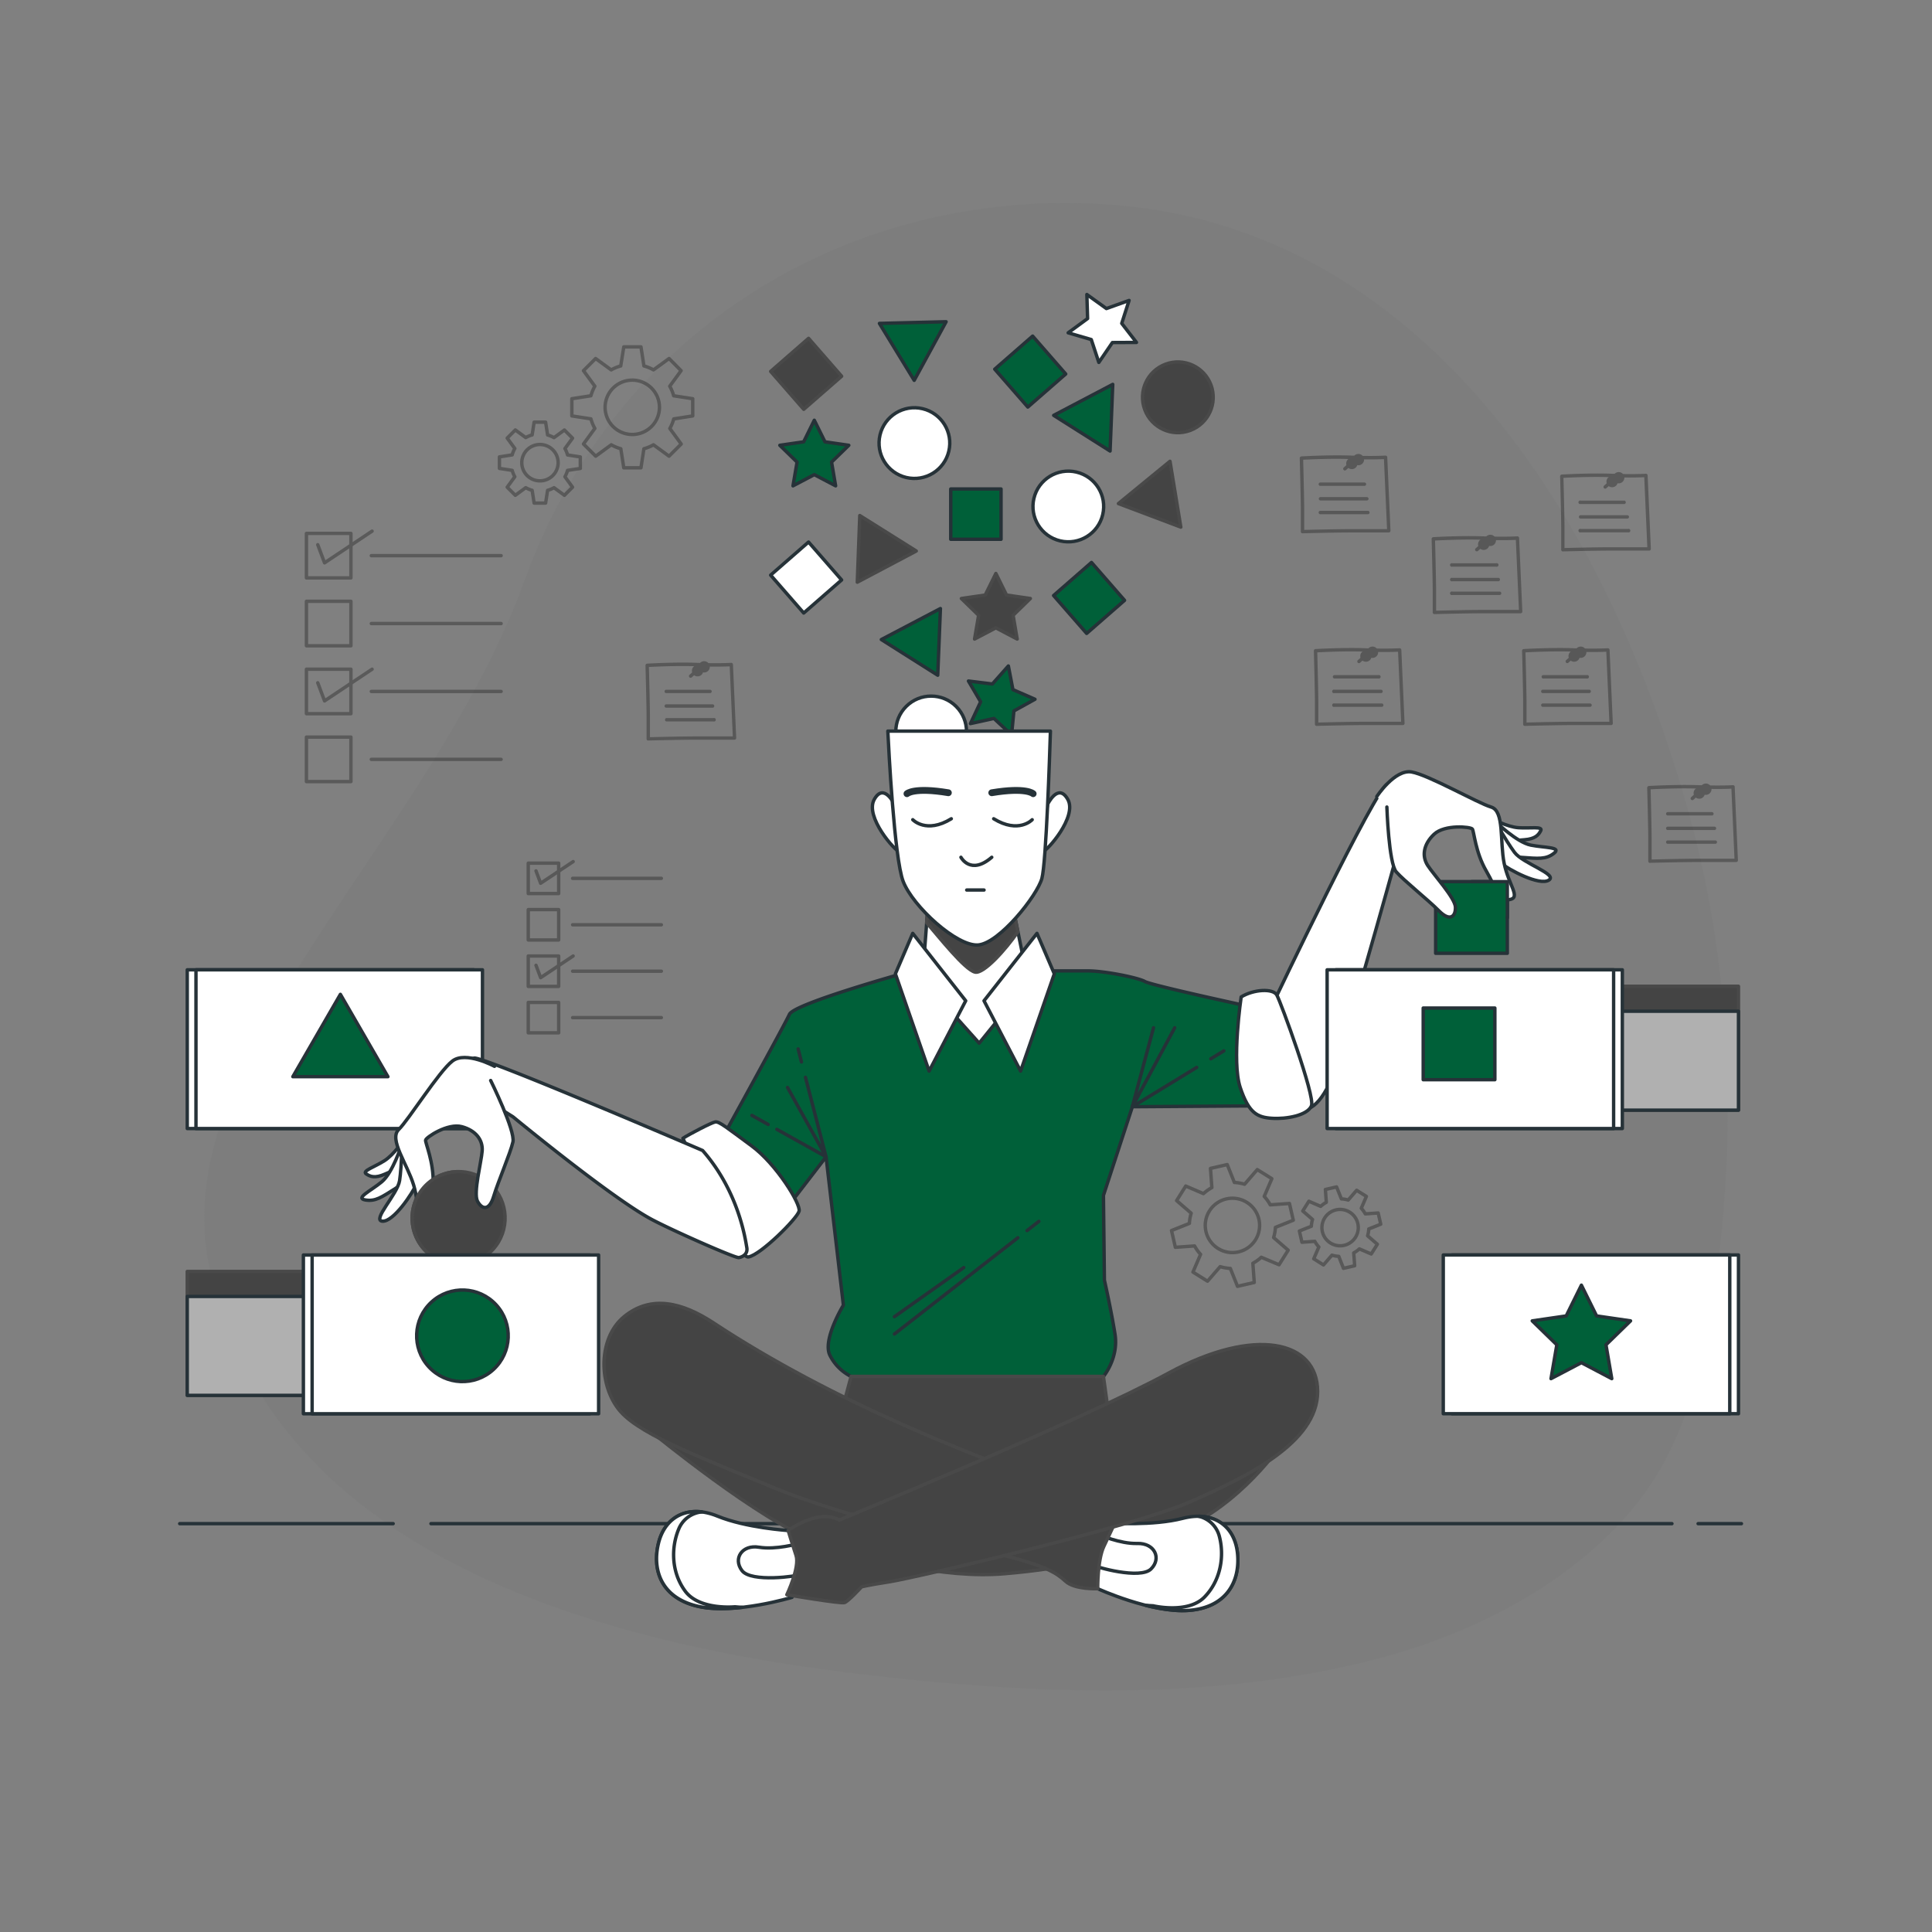 <svg xmlns="http://www.w3.org/2000/svg" viewBox="0 0 1080 1080"><rect x="0" y="0" width="1080" height="1080" fill="#808080" stroke="none"/><defs><style>.cls-1{opacity:0.39;}.cls-2{fill:#797a7a;}.cls-10,.cls-3,.cls-8,.cls-9{fill:none;}.cls-10,.cls-11,.cls-3,.cls-4,.cls-6{stroke:#263238;}.cls-10,.cls-11,.cls-3,.cls-4,.cls-5,.cls-6,.cls-8,.cls-9{stroke-linecap:round;stroke-linejoin:round;}.cls-11,.cls-3,.cls-4,.cls-5,.cls-6,.cls-8,.cls-9{stroke-width:1.9px;}.cls-4{fill:#006039;}.cls-5{fill:#444;stroke:#494949;}.cls-6{fill:#fff;}.cls-7,.cls-9{opacity:0.3;}.cls-8,.cls-9{stroke:#000;}.cls-10{stroke-width:3.8px;}.cls-11{fill:#b0b0b0;}</style></defs><g id="Plant"><g class="cls-1"><path class="cls-2" d="M935.37,807.14c13.92-29.93,20.07-63.24,24.34-95.6,11.78-89.25,7.08-181-18.68-267.78-58.75-197.91-171.72-316.09-314.81-328.9s-280.17,64.07-332.89,209.3S91.49,590.41,117.1,708.59,254.17,907.92,474.08,935c95.8,11.79,197.22,17.1,291.56-6.59,53.85-13.53,106.78-39.7,143.15-80.38A165.42,165.42,0,0,0,935.37,807.14Z"></path></g><line class="cls-3" x1="949.25" y1="851.73" x2="973.48" y2="851.73"></line><line class="cls-3" x1="240.91" y1="851.73" x2="934.63" y2="851.73"></line><line class="cls-3" x1="100.45" y1="851.73" x2="219.79" y2="851.73"></line><rect class="cls-4" x="531.47" y="273.34" width="28.12" height="28.12"></rect><rect class="cls-4" x="594.73" y="320.15" width="28.12" height="28.12" transform="translate(-69.64 482.72) rotate(-41.11)"></rect><rect class="cls-5" x="436.57" y="194.89" width="28.12" height="28.12" transform="translate(-26.27 347.83) rotate(-41.11)"></rect><rect class="cls-6" x="436.57" y="308.76" width="28.12" height="28.12" transform="translate(-101.15 375.91) rotate(-41.11)"></rect><rect class="cls-4" x="561.83" y="193.62" width="28.12" height="28.12" transform="translate(5.45 429.89) rotate(-41.11)"></rect><polygon class="cls-5" points="556.7 320.56 562.65 332.63 575.98 334.57 566.34 343.96 568.61 357.24 556.7 350.97 544.78 357.24 547.05 343.96 537.41 334.57 550.74 332.63 556.7 320.56"></polygon><polygon class="cls-4" points="455.2 234.91 461.16 246.99 474.49 248.92 464.85 258.32 467.12 271.59 455.2 265.33 443.29 271.59 445.56 258.32 435.92 248.92 449.25 246.99 455.2 234.91"></polygon><polygon class="cls-6" points="631.17 167.94 627.06 180.77 635.3 191.42 621.84 191.48 614.25 202.6 610.03 189.81 597.11 186.04 607.97 178.08 607.56 164.62 618.49 172.49 631.17 167.94"></polygon><polygon class="cls-4" points="541.37 380.69 554.74 382.35 563.68 372.28 566.23 385.5 578.57 390.89 566.78 397.41 565.47 410.81 555.63 401.61 542.48 404.5 548.18 392.31 541.37 380.69"></polygon><circle class="cls-6" cx="597.22" cy="283.14" r="19.76" transform="translate(183.9 798.9) rotate(-76.66)"></circle><circle class="cls-6" cx="520.52" cy="408.89" r="19.76" transform="translate(-136.67 487.82) rotate(-45)"></circle><circle class="cls-5" cx="658.43" cy="222.11" r="19.76" transform="translate(-36.08 244.76) rotate(-20.51)"></circle><circle class="cls-6" cx="511.19" cy="247.72" r="19.76" transform="translate(152.18 687.93) rotate(-76.66)"></circle><polygon class="cls-5" points="512.2 308.02 480.62 288.18 479.23 325.45 512.2 308.02"></polygon><polygon class="cls-5" points="660.09 294.66 654.04 257.86 625.19 281.5 660.09 294.66"></polygon><polygon class="cls-4" points="524.2 377.45 525.7 340.18 492.67 357.51 524.2 377.45"></polygon><polygon class="cls-4" points="620.54 252.13 622.04 214.86 589.01 232.19 620.54 252.13"></polygon><polygon class="cls-4" points="491.6 180.78 511.04 212.61 528.88 179.85 491.6 180.78"></polygon><g class="cls-7"><path d="M801.84,343.29a.94.94,0,0,1-.66-.27.92.92,0,0,1-.29-.68V330c0-6.31-.6-28.51-.6-28.73a1,1,0,0,1,.89-1c.15,0,15.27-.92,27.83-.46s19.12,0,19.19,0a1,1,0,0,1,1,.91L851,341.84a1,1,0,0,1-.27.7.93.93,0,0,1-.68.3H828.37c-8.33,0-26.33.45-26.51.45Zm.37-41.13c.11,4.28.58,22.27.58,27.86v11.35c3.88-.09,18.35-.43,25.58-.43h20.72l-1.73-39.14c-2.29.11-8.57.31-18.42-.05C818.24,301.37,805.66,302,802.21,302.16Z"></path><path d="M832.57,304.25a3.16,3.16,0,1,0-3.16,3.16A3.16,3.16,0,0,0,832.57,304.25Z"></path><circle cx="833.1" cy="302.08" r="3.16"></circle><path d="M825.52,308.2a.95.95,0,0,1-.63-1.65l2.16-1.95a.95.95,0,1,1,1.27,1.41L826.16,308A1,1,0,0,1,825.52,308.2Z"></path><path d="M836.37,316.77H811.89a1,1,0,1,1,0-1.9h24.48a1,1,0,1,1,0,1.9Z"></path><path d="M837.81,324.93H811.89a1,1,0,1,1,0-1.9h25.92a1,1,0,0,1,0,1.9Z"></path><path d="M838.29,332.61h-26.4a1,1,0,1,1,0-1.9h26.4a.95.95,0,1,1,0,1.9Z"></path></g><g class="cls-7"><path d="M922.33,482.38a.94.94,0,0,1-.94-.95V469.1c0-6.3-.6-28.5-.61-28.73a1,1,0,0,1,.9-1c.15,0,15.26-.91,27.82-.46s19.13,0,19.2,0a1,1,0,0,1,.7.24.94.94,0,0,1,.31.66l1.81,41.08a1,1,0,0,1-.26.7.94.94,0,0,1-.69.29H948.86c-8.33,0-26.32.45-26.5.46Zm.38-41.14c.11,4.29.57,22.27.57,27.86v11.36c3.88-.1,18.35-.44,25.58-.44h20.72l-1.72-39.13c-2.29.11-8.58.31-18.43-.05C938.73,440.45,926.16,441.06,922.71,441.24Z"></path><path d="M953.06,443.34a3.16,3.16,0,1,0-3.15,3.15A3.15,3.15,0,0,0,953.06,443.34Z"></path><path d="M956.75,441.17a3.16,3.16,0,1,0-3.16,3.16A3.17,3.17,0,0,0,956.75,441.17Z"></path><path d="M946,447.29a1,1,0,0,1-.71-.32,1,1,0,0,1,.07-1.34l2.17-1.95a.95.95,0,1,1,1.27,1.41l-2.17,2A.92.92,0,0,1,946,447.29Z"></path><path d="M956.86,455.85H932.38a.95.95,0,1,1,0-1.89h24.48a.95.95,0,1,1,0,1.89Z"></path><path d="M958.3,464H932.38a.95.95,0,1,1,0-1.89H958.3a.95.95,0,1,1,0,1.89Z"></path><path d="M958.78,471.69h-26.4a.95.95,0,1,1,0-1.89h26.4a.95.95,0,1,1,0,1.89Z"></path></g><g class="cls-7"><path d="M362.38,414a.9.9,0,0,1-.66-.27.92.92,0,0,1-.29-.68V400.71c0-6.31-.6-28.51-.6-28.73a1,1,0,0,1,.89-1c.15,0,15.27-.92,27.83-.46s19.12,0,19.19,0a1,1,0,0,1,1,.91l1.81,41.08a.94.94,0,0,1-.27.69.93.93,0,0,1-.68.3H388.91c-8.33,0-26.33.45-26.51.45Zm.37-41.13c.11,4.29.58,22.27.58,27.86v11.35c3.88-.09,18.35-.43,25.58-.43h20.72L407.9,372.5c-2.29.1-8.57.3-18.42-.05C378.78,372.06,366.2,372.66,362.75,372.85Z"></path><path d="M393.11,374.94A3.16,3.16,0,1,0,390,378.1,3.15,3.15,0,0,0,393.11,374.94Z"></path><path d="M396.79,372.78a3.16,3.16,0,1,0-3.15,3.15A3.15,3.15,0,0,0,396.79,372.78Z"></path><path d="M386.06,378.89a.91.91,0,0,1-.7-.31,1,1,0,0,1,.06-1.34l2.17-1.95a.95.95,0,0,1,1.27,1.41l-2.16,1.95A1,1,0,0,1,386.06,378.89Z"></path><path d="M396.91,387.46H372.43a.95.95,0,0,1,0-1.9h24.48a.95.95,0,0,1,0,1.9Z"></path><path d="M398.35,395.62H372.43a.95.95,0,0,1,0-1.9h25.92a.95.95,0,1,1,0,1.9Z"></path><path d="M398.83,403.3h-26.4a1,1,0,0,1,0-1.9h26.4a1,1,0,1,1,0,1.9Z"></path></g><g class="cls-7"><path d="M736,405.81a.94.94,0,0,1-.66-.27.92.92,0,0,1-.29-.68V392.54c0-6.31-.6-28.51-.6-28.73a1,1,0,0,1,.89-1c.15,0,15.27-.91,27.82-.45s19.13,0,19.2,0a1,1,0,0,1,1,.9l1.81,41.08a1,1,0,0,1-.27.7.92.92,0,0,1-.68.29H762.52c-8.33,0-26.33.45-26.51.46Zm.37-41.13c.11,4.28.58,22.27.58,27.86v11.35c3.88-.1,18.35-.43,25.58-.43h20.71l-1.72-39.14c-2.29.11-8.57.31-18.42-.05C752.39,363.89,739.81,364.49,736.36,364.68Z"></path><path d="M766.72,366.77a3.16,3.16,0,1,0-3.16,3.15A3.16,3.16,0,0,0,766.72,366.77Z"></path><path d="M770.4,364.6a3.16,3.16,0,1,0-3.16,3.16A3.15,3.15,0,0,0,770.4,364.6Z"></path><path d="M759.67,370.72a.92.92,0,0,1-.7-.32,1,1,0,0,1,.06-1.34l2.17-1.95a1,1,0,0,1,1.27,1.42l-2.16,1.94A.94.94,0,0,1,759.67,370.72Z"></path><path d="M770.52,379.29H746a.95.95,0,0,1,0-1.9h24.48a1,1,0,1,1,0,1.9Z"></path><path d="M772,387.45H746a1,1,0,1,1,0-1.9H772a.95.95,0,0,1,0,1.9Z"></path><path d="M772.44,395.13H746a1,1,0,1,1,0-1.9h26.4a.95.95,0,0,1,0,1.9Z"></path></g><g class="cls-7"><path d="M852.39,405.81a1,1,0,0,1-.66-.27,1,1,0,0,1-.29-.68V392.54c0-6.31-.59-28.51-.6-28.73a1,1,0,0,1,.89-1c.15,0,15.27-.91,27.83-.45s19.13,0,19.2,0a1,1,0,0,1,.69.24,1,1,0,0,1,.32.66l1.81,41.08a1,1,0,0,1-.26.7.94.94,0,0,1-.69.29H878.92c-8.33,0-26.32.45-26.5.46Zm.37-41.13c.12,4.28.58,22.27.58,27.86v11.35c3.88-.1,18.35-.43,25.58-.43h20.72l-1.72-39.14c-2.29.11-8.58.31-18.43-.05C868.79,363.89,856.22,364.49,852.76,364.68Z"></path><path d="M883.12,366.77a3.16,3.16,0,1,0-3.15,3.15A3.16,3.16,0,0,0,883.12,366.77Z"></path><path d="M886.8,364.6a3.16,3.16,0,1,0-3.15,3.16A3.15,3.15,0,0,0,886.8,364.6Z"></path><path d="M876.07,370.72a1,1,0,0,1-.63-1.66l2.16-1.95a1,1,0,0,1,1.28,1.42l-2.17,1.94A.92.92,0,0,1,876.07,370.72Z"></path><path d="M886.92,379.29H862.44a1,1,0,0,1,0-1.9h24.48a1,1,0,1,1,0,1.9Z"></path><path d="M888.36,387.45H862.44a.95.95,0,0,1,0-1.9h25.92a.95.95,0,0,1,0,1.9Z"></path><path d="M888.84,395.13h-26.4a.95.95,0,0,1,0-1.9h26.4a.95.95,0,0,1,0,1.9Z"></path></g><g class="cls-7"><path d="M873.62,308.26A1,1,0,0,1,873,308a1,1,0,0,1-.28-.68V295c0-6.31-.6-28.51-.61-28.73a1,1,0,0,1,.9-1c.15,0,15.26-.91,27.82-.45s19.13,0,19.2,0a1,1,0,0,1,.7.24.94.94,0,0,1,.31.66l1.81,41.08a1,1,0,0,1-.26.7.94.94,0,0,1-.69.29h-21.7c-8.34,0-26.33.45-26.51.46Zm.37-41.13c.11,4.28.57,22.27.57,27.86v11.35c3.88-.1,18.35-.44,25.59-.44h20.71l-1.72-39.13c-2.29.11-8.58.31-18.43,0C890,266.33,877.44,266.94,874,267.13Z"></path><path d="M904.35,269.22a3.16,3.16,0,1,0-3.16,3.15A3.16,3.16,0,0,0,904.35,269.22Z"></path><circle cx="904.87" cy="267.05" r="3.16"></circle><path d="M897.3,273.17a1,1,0,0,1-.71-.32,1,1,0,0,1,.07-1.34l2.17-1.95A.95.95,0,0,1,900.1,271l-2.17,1.95A.92.92,0,0,1,897.3,273.17Z"></path><path d="M908.14,281.74H883.66a1,1,0,1,1,0-1.9h24.48a1,1,0,0,1,0,1.9Z"></path><path d="M909.58,289.89H883.66a.95.95,0,1,1,0-1.89h25.92a.95.95,0,1,1,0,1.89Z"></path><path d="M910.06,297.58h-26.4a1,1,0,1,1,0-1.9h26.4a1,1,0,1,1,0,1.9Z"></path></g><g class="cls-7"><path d="M728.11,298.14a.94.94,0,0,1-.66-.27,1,1,0,0,1-.29-.68V284.86c0-6.3-.6-28.5-.6-28.73a1,1,0,0,1,.89-1c.15,0,15.27-.92,27.83-.46s19.12,0,19.19,0a1,1,0,0,1,.7.24,1,1,0,0,1,.32.67l1.81,41.08a1,1,0,0,1-.95,1H754.64c-8.33,0-26.33.45-26.51.46Zm.37-41.14c.11,4.29.58,22.27.58,27.86v11.35c3.88-.09,18.35-.43,25.58-.43h20.72l-1.73-39.13c-2.29.11-8.57.31-18.42,0C744.51,256.21,731.93,256.82,728.48,257Z"></path><circle cx="755.68" cy="259.1" r="3.16"></circle><path d="M762.52,256.93a3.16,3.16,0,1,0-3.15,3.15A3.16,3.16,0,0,0,762.52,256.93Z"></path><path d="M751.79,263a.91.91,0,0,1-.7-.31.94.94,0,0,1,.07-1.34l2.16-1.95a.95.95,0,0,1,1.27,1.41l-2.16,1.95A1,1,0,0,1,751.79,263Z"></path><path d="M762.64,271.61H738.16a.95.95,0,1,1,0-1.89h24.48a.95.95,0,1,1,0,1.89Z"></path><path d="M764.08,279.77H738.16a.95.95,0,0,1,0-1.9h25.92a.95.95,0,0,1,0,1.9Z"></path><path d="M764.56,287.45h-26.4a.95.95,0,1,1,0-1.89h26.4a.95.95,0,1,1,0,1.89Z"></path></g><g class="cls-7"><rect class="cls-8" x="171.3" y="298.18" width="24.87" height="24.87"></rect><line class="cls-8" x1="207.57" y1="310.61" x2="280.12" y2="310.61"></line><rect class="cls-8" x="171.3" y="336.13" width="24.87" height="24.87"></rect><line class="cls-8" x1="207.57" y1="348.57" x2="280.12" y2="348.57"></line><rect class="cls-8" x="171.3" y="374.09" width="24.87" height="24.87"></rect><line class="cls-8" x1="207.57" y1="386.53" x2="280.12" y2="386.53"></line><rect class="cls-8" x="171.3" y="412.05" width="24.87" height="24.87"></rect><line class="cls-8" x1="207.57" y1="424.49" x2="280.12" y2="424.49"></line><polyline class="cls-8" points="177.63 381.68 181.43 391.81 208 374.09"></polyline><polyline class="cls-8" points="177.63 304.5 181.43 314.63 208 296.91"></polyline></g><g class="cls-7"><rect class="cls-8" x="295.3" y="482.51" width="17" height="17"></rect><line class="cls-8" x1="320.1" y1="491.01" x2="369.7" y2="491.01"></line><rect class="cls-8" x="295.3" y="508.46" width="17" height="17"></rect><line class="cls-8" x1="320.1" y1="516.96" x2="369.7" y2="516.96"></line><rect class="cls-8" x="295.3" y="534.41" width="17" height="17"></rect><line class="cls-8" x1="320.1" y1="542.91" x2="369.7" y2="542.91"></line><rect class="cls-8" x="295.3" y="560.36" width="17" height="17"></rect><line class="cls-8" x1="320.1" y1="568.86" x2="369.7" y2="568.86"></line><polyline class="cls-8" points="299.63 539.6 302.22 546.52 320.39 534.41"></polyline><polyline class="cls-8" points="299.63 486.83 302.22 493.75 320.39 481.64"></polyline></g><path class="cls-9" d="M387.24,232.5v-9.61l-10.65-1.65a23.71,23.71,0,0,0-2.2-5.35l6.35-8.69L374,200.41l-8.69,6.35a23.71,23.71,0,0,0-5.35-2.2l-1.65-10.65h-9.61L347,204.56a23.45,23.45,0,0,0-5.34,2.2l-8.7-6.35-6.79,6.79,6.35,8.69a23.71,23.71,0,0,0-2.2,5.35l-10.65,1.65v9.61l10.65,1.65a23.45,23.45,0,0,0,2.2,5.34l-6.35,8.7L333,255l8.7-6.35a23.45,23.45,0,0,0,5.34,2.2l1.65,10.65h9.61l1.65-10.65a23.71,23.71,0,0,0,5.35-2.2L374,255l6.79-6.79-6.35-8.7a23.45,23.45,0,0,0,2.2-5.34Zm-33.78,10.38a15.19,15.19,0,1,1,15.18-15.19A15.19,15.19,0,0,1,353.46,242.88Z"></path><path class="cls-9" d="M324.4,261.86v-6.43l-7.13-1.11a15.78,15.78,0,0,0-1.47-3.57l4.25-5.82-4.54-4.55-5.82,4.26a16.08,16.08,0,0,0-3.58-1.48L305,236h-6.42l-1.11,7.13a16.08,16.08,0,0,0-3.58,1.48l-5.82-4.26-4.54,4.55,4.25,5.82a15.78,15.78,0,0,0-1.47,3.57l-7.13,1.11v6.43l7.13,1.11a16,16,0,0,0,1.47,3.57l-4.25,5.82,4.54,4.54,5.82-4.25a16.08,16.08,0,0,0,3.58,1.48l1.11,7.12H305l1.11-7.12a16.08,16.08,0,0,0,3.58-1.48l5.82,4.25,4.54-4.54-4.25-5.82a16,16,0,0,0,1.47-3.57Zm-22.61,6.94A10.16,10.16,0,1,1,312,258.64,10.16,10.16,0,0,1,301.79,268.8Z"></path><path class="cls-9" d="M662.84,663l-5.11,8.13,8.15,7.06a23.88,23.88,0,0,0-1,5.7l-10,4,2.15,9.36,10.74-.76a23.61,23.61,0,0,0,3.36,4.7l-4.26,9.91,8.14,5.1,7.06-8.14a24.21,24.21,0,0,0,5.7,1l4,10,9.36-2.14-.77-10.75a23.62,23.62,0,0,0,4.71-3.35L715,707l5.1-8.13-8.14-7.06a23.88,23.88,0,0,0,1-5.7l10-4-2.15-9.36-10.74.76a24,24,0,0,0-3.36-4.71l4.26-9.9-8.14-5.1L695.73,662a24.21,24.21,0,0,0-5.7-1l-4-10-9.36,2.14.77,10.75a23.62,23.62,0,0,0-4.71,3.35ZM697,672.14a15.19,15.19,0,1,1-20.93,4.8A15.18,15.18,0,0,1,697,672.14Z"></path><path class="cls-9" d="M731.67,671.5l-3.41,5.44,5.45,4.73a16.09,16.09,0,0,0-.65,3.81l-6.69,2.67,1.43,6.27,7.19-.51a15.91,15.91,0,0,0,2.25,3.15l-2.85,6.62,5.44,3.42,4.73-5.45a16.09,16.09,0,0,0,3.81.65L751,709l6.27-1.43-.52-7.19a15.74,15.74,0,0,0,3.15-2.25l6.63,2.85,3.42-5.44-5.45-4.73a16.09,16.09,0,0,0,.65-3.81l6.69-2.67-1.43-6.27-7.19.51a16.33,16.33,0,0,0-2.25-3.15l2.85-6.62-5.45-3.42-4.72,5.45a16.17,16.17,0,0,0-3.81-.65l-2.68-6.69-6.26,1.43.51,7.19a16.33,16.33,0,0,0-3.15,2.25Zm22.85,6.13a10.16,10.16,0,1,1-14,3.21A10.15,10.15,0,0,1,754.52,677.63Z"></path><rect class="cls-6" x="104.68" y="542.13" width="160.15" height="88.73" transform="translate(369.51 1172.99) rotate(180)"></rect><rect class="cls-6" x="109.55" y="542.13" width="160.15" height="88.73" transform="translate(379.25 1172.99) rotate(180)"></rect><polygon class="cls-4" points="190.28 555.84 163.7 601.87 216.85 601.87 190.28 555.84"></polygon><rect class="cls-6" x="811.67" y="701.55" width="160.15" height="88.73"></rect><rect class="cls-6" x="806.8" y="701.55" width="160.15" height="88.73"></rect><polygon class="cls-4" points="884.01 718.41 892.5 735.61 911.49 738.37 897.75 751.76 900.99 770.68 884.01 761.75 867.02 770.68 870.27 751.76 856.53 738.37 875.51 735.61 884.01 718.41"></polygon><path class="cls-4" d="M505.92,543.83S444,561.06,441.31,567s-37.69,69.45-37.69,69.45l31.23,45.23,26.92-35,9.69,82.92s-11.84,19.38-7.54,28a26.37,26.37,0,0,0,11.85,11.85H616.83s8.61-10.23,6.46-23.69-5.92-30.15-5.92-30.15l-.54-47.38L633,618.67l79.14-.54-13.46-55.46s-54.91-11.84-58.68-14-22.61-5.93-31.77-5.93H582.37l-71.61-.54Z"></path><polyline class="cls-3" points="450.26 602.23 461.77 646.66 440.23 607.9"></polyline><line class="cls-3" x1="446.16" y1="586.36" x2="448.04" y2="593.65"></line><line class="cls-3" x1="429.41" y1="628.59" x2="420.31" y2="623.51"></line><line class="cls-3" x1="461.77" y1="646.66" x2="434.27" y2="631.31"></line><polyline class="cls-3" points="644.82 574.52 632.98 618.67 656.67 574.52"></polyline><line class="cls-3" x1="676.85" y1="591.88" x2="684.13" y2="587.44"></line><line class="cls-3" x1="632.98" y1="618.67" x2="668.96" y2="596.7"></line><line class="cls-3" x1="574.12" y1="687.91" x2="580.75" y2="682.74"></line><line class="cls-3" x1="499.99" y1="745.73" x2="568.99" y2="691.91"></line><line class="cls-3" x1="538.76" y1="708.58" x2="499.99" y2="736.04"></line><polygon class="cls-6" points="518.84 505.06 515.61 547.6 547.37 583.13 574.83 549.21 566.22 507.22 518.84 505.06"></polygon><path class="cls-5" d="M566.22,507.22l-47.38-2.16L518,515.79c7.09,8.2,21.26,26.19,27,27.62,4.81,1.21,17.17-12.59,24-22.52Z"></path><polygon class="cls-6" points="510.22 521.75 539.84 559.44 519.38 598.75 500.53 544.37 510.22 521.75"></polygon><polygon class="cls-6" points="579.68 521.75 550.07 559.44 570.52 598.75 589.37 544.37 579.68 521.75"></polygon><path class="cls-6" d="M500,449.61s-5.92-12.38-11.3-2.69,11.84,29.07,14,29.07S500,449.61,500,449.61Z"></path><path class="cls-6" d="M585.63,449.61s5.92-12.38,11.3-2.69S585.09,476,582.93,476,585.63,449.61,585.63,449.61Z"></path><path class="cls-6" d="M496.3,408.69c.43,8.82,3.57,71,8.57,84,5.38,14,30.15,36.61,42,35.54s32.84-27.46,35.54-37.15c2.42-8.72,4.4-70.08,4.78-82.38Z"></path><path class="cls-3" d="M510.25,458.22s7.54,8.08,21.54-.53"></path><path class="cls-3" d="M577,458.22s-7.54,8.08-21.53-.53"></path><path class="cls-3" d="M537.17,479.22s5.38,10.23,17.23,0"></path><line class="cls-3" x1="540.4" y1="497.53" x2="550.09" y2="497.53"></line><path class="cls-10" d="M507,443.69s3.77-3.77,23.15-.54"></path><path class="cls-10" d="M577.55,443.69s-3.77-3.77-23.15-.54"></path><path class="cls-6" d="M711.58,561.06s58.15-122.22,64.07-122.76,12.93,7.54,10.77,18.31S754.66,570.75,748.2,592.29s-15.08,30.15-22.08,27.45S711.58,561.06,711.58,561.06Z"></path><path class="cls-6" d="M381.75,636.32s29.73,67.52,36.63,66.32S445.76,681,446.71,677,434,650.76,420.19,640.58,402,626.8,399.83,627.17,385.18,634.08,381.75,636.32Z"></path><path class="cls-6" d="M693.82,557.29s-5.39,36.07-.54,50.61,9.69,16.69,17.77,17.23,19.92-1.62,22.07-7S715.89,560,713.74,556.21,700.82,553,693.82,557.29Z"></path><path class="cls-6" d="M280,620.07A127.63,127.63,0,0,0,266.61,612s-8.6-2.34-10.51-10.2,9.14-10.33,9.14-10.33c7.08-.13,127.53,51.67,127.53,51.67,20.42,23.23,24,50.47,24.69,54.19S415.1,702.66,413,703s-38.29-15.7-49.09-21.55c-22.91-12.42-77.11-57.12-77.11-57.12Z"></path><path class="cls-6" d="M225.46,637.5s-5.15,7.91-10.57,11.36-12.55,5.68-10.27,7.29,5,2.65,10.56.18,12.15-5.11,12.15-5.11S233.16,635.67,225.46,637.5Z"></path><path class="cls-6" d="M224.42,640.19s-4.86,15.38-11,20.45-15,9.12-9.27,10.13,9.25-1.6,16.93-6.44,10-8.75,8.9-18.09S227.64,635.62,224.42,640.19Z"></path><path class="cls-6" d="M225,634.58s-.45,17.63-1.62,25.35-15.69,22.27-9.6,22.72,16.87-15.46,19.35-21.4,4.26-7.26,2.36-12.44S226.46,628.81,225,634.58Z"></path><circle class="cls-5" cx="256.35" cy="680.96" r="25.99" transform="translate(-418.31 408.45) rotate(-47.38)"></circle><path class="cls-6" d="M276.43,596.08s-16.05-8.75-23.57-2.93-24.39,32.8-30,38.28,4.83,19.21,8.4,31.13.71,21.43,6.87,19.36,3.6-8.14,4-20.24-4.45-22.8-4.22-24.34,12.37-9.66,20.26-7.52,11.82,7.48,11.37,13.57-5,23.42-2.66,28,6.54,5.88,9.08-2.58,9.35-24.18,10.77-30.44S274.29,604,274.29,604"></path><path class="cls-5" d="M242.77,703.13A26,26,0,0,1,255.43,655"></path><path class="cls-6" d="M834.15,457.7s8.27,4.54,14.67,5,13.75-.91,12.5,1.59-3.13,4.68-9.23,5.14S839,470.67,839,470.67,826.49,459.71,834.15,457.7Z"></path><path class="cls-6" d="M836.33,459.58s11.54,11.27,19.35,12.84,17.49,1,13,4.56-8.91,2.95-18,2.31-13-3-16.38-11.75S831.34,457.07,836.33,459.58Z"></path><path class="cls-6" d="M833.22,454.88s8.72,15.33,13.39,21.59S871,488.7,865.8,492s-22.17-5.67-27.17-9.74-7.17-4.38-7.94-9.85S829.16,450.5,833.22,454.88Z"></path><rect class="cls-4" x="802.54" y="492.84" width="40.06" height="40.06"></rect><path class="cls-6" d="M769.65,445.24s10-15.29,19.4-13.71,37,17.41,44.49,19.61,4.8,19.22,7.28,31.41,9.5,19.23,3.09,20.31-7-5.48-13.09-16-6.84-22.19-7.77-23.44-15.46-2.69-21.41,2.93-6.9,12.17-3.62,17.33,15.43,18.31,15.57,23.46-3,8.28-9.22,2-19.65-16.91-23.86-21.76-5.24-36.25-5.24-36.25"></path><polyline class="cls-4" points="822.66 492.85 842.6 492.85 842.6 513.09"></polyline><path class="cls-5" d="M475.77,769.42,466.22,805l-101.83-4.4s61.54,50.55,91.58,60.81,71.06,21.25,105.5,18.32S629.6,870.22,664,853.37,719,803.55,719,803.55H621.54l-4.71-34.13Z"></path><path class="cls-6" d="M620.91,851.38s23.42,1.72,40.29-2.63,29,4,30.58,19.71-6.35,30.19-27.27,31.76-50.84-12.12-50.84-12.12S605.46,867,620.91,851.38Z"></path><path class="cls-6" d="M644.62,897.65s19.38,4.66,28.69-4.88,11.19-23.29,8.27-34.1a15.45,15.45,0,0,0-11.5-11.06c12.14.14,20.44,8,21.7,20.85,1.54,15.74-6.35,30.19-27.27,31.76-7.41.56-16-.8-23.9-2.79Z"></path><path class="cls-6" d="M614.42,857.89s11.7,5.21,21.35,4.92,13.68,8.28,7.66,14.26-31.09-1-33.28-2.54S608.62,862.31,614.42,857.89Z"></path><path class="cls-5" d="M505.07,796.54c-36.78-16.36-73.14-35.24-106.15-57-17.45-11.5-34.91-15.86-50-3.57s-14.28,39.27-2,53.16,50.37,27.76,86.47,42.84,109.08,32.52,130.11,38.08,27,9.12,32.13,13.88,18,4.17,18,4.17-.15-16.07,3.42-23.61S623,851.8,623,851.8s-6.35-4.76-12.3-9.12-7.54-1.19-19.83-9.13c-13.59-8.76-30.25-14-45.2-19.95C532.2,808.24,518.61,802.56,505.07,796.54Z"></path><path class="cls-6" d="M440.58,855.57s-23.44-1.47-39.56-8.06-29.31,0-33,15.39,2.2,30.77,22.71,35.16,52-5.13,52-5.13S453.77,873.15,440.58,855.57Z"></path><path class="cls-6" d="M410.82,898.21s-19.83,2-27.77-8.73-7.93-24.59-3.57-34.9a15.48,15.48,0,0,1,12.89-9.41c-12-1.49-21.34,5.2-24.32,17.73-3.66,15.38,2.2,30.77,22.71,35.16,7.27,1.56,15.92,1.37,24.06.47Z"></path><path class="cls-3" d="M446.12,862.91s-12.29,3.57-21.81,2-14.68,6.35-9.52,13.09,30.94,3.17,33.32,2S451.28,868.06,446.12,862.91Z"></path><path class="cls-5" d="M469.16,849.71S604.69,794,653.05,767.65s83.52-18.31,83.52,10.26S697,825.53,665.5,839.45s-153.85,42.49-167.77,44.69-16.12,2.93-16.12,2.93-7.33,8.06-9.52,8.79-32.24-4.39-32.24-4.39,7.33-15.39,5.13-22-4.4-13.92-4.4-13.92S457.43,843.11,469.16,849.71Z"></path><rect class="cls-5" x="891.2" y="551.33" width="80.62" height="69.25"></rect><rect class="cls-11" x="891.2" y="565.28" width="80.62" height="55.3"></rect><rect class="cls-6" x="746.74" y="542.13" width="160.15" height="88.73"></rect><rect class="cls-6" x="741.87" y="542.13" width="160.15" height="88.73"></rect><rect class="cls-4" x="795.58" y="563.5" width="40.06" height="40.06"></rect><rect class="cls-5" x="104.68" y="710.75" width="80.62" height="69.25" transform="translate(289.97 1490.75) rotate(180)"></rect><rect class="cls-11" x="104.68" y="724.7" width="80.62" height="55.3" transform="translate(289.97 1504.71) rotate(180)"></rect><rect class="cls-6" x="169.61" y="701.55" width="160.15" height="88.73" transform="translate(499.36 1491.84) rotate(180)"></rect><rect class="cls-6" x="174.47" y="701.55" width="160.15" height="88.73" transform="translate(509.1 1491.84) rotate(180)"></rect><circle class="cls-4" cx="258.51" cy="746.71" r="25.6" transform="translate(-437.21 372.05) rotate(-42.6)"></circle></g></svg>